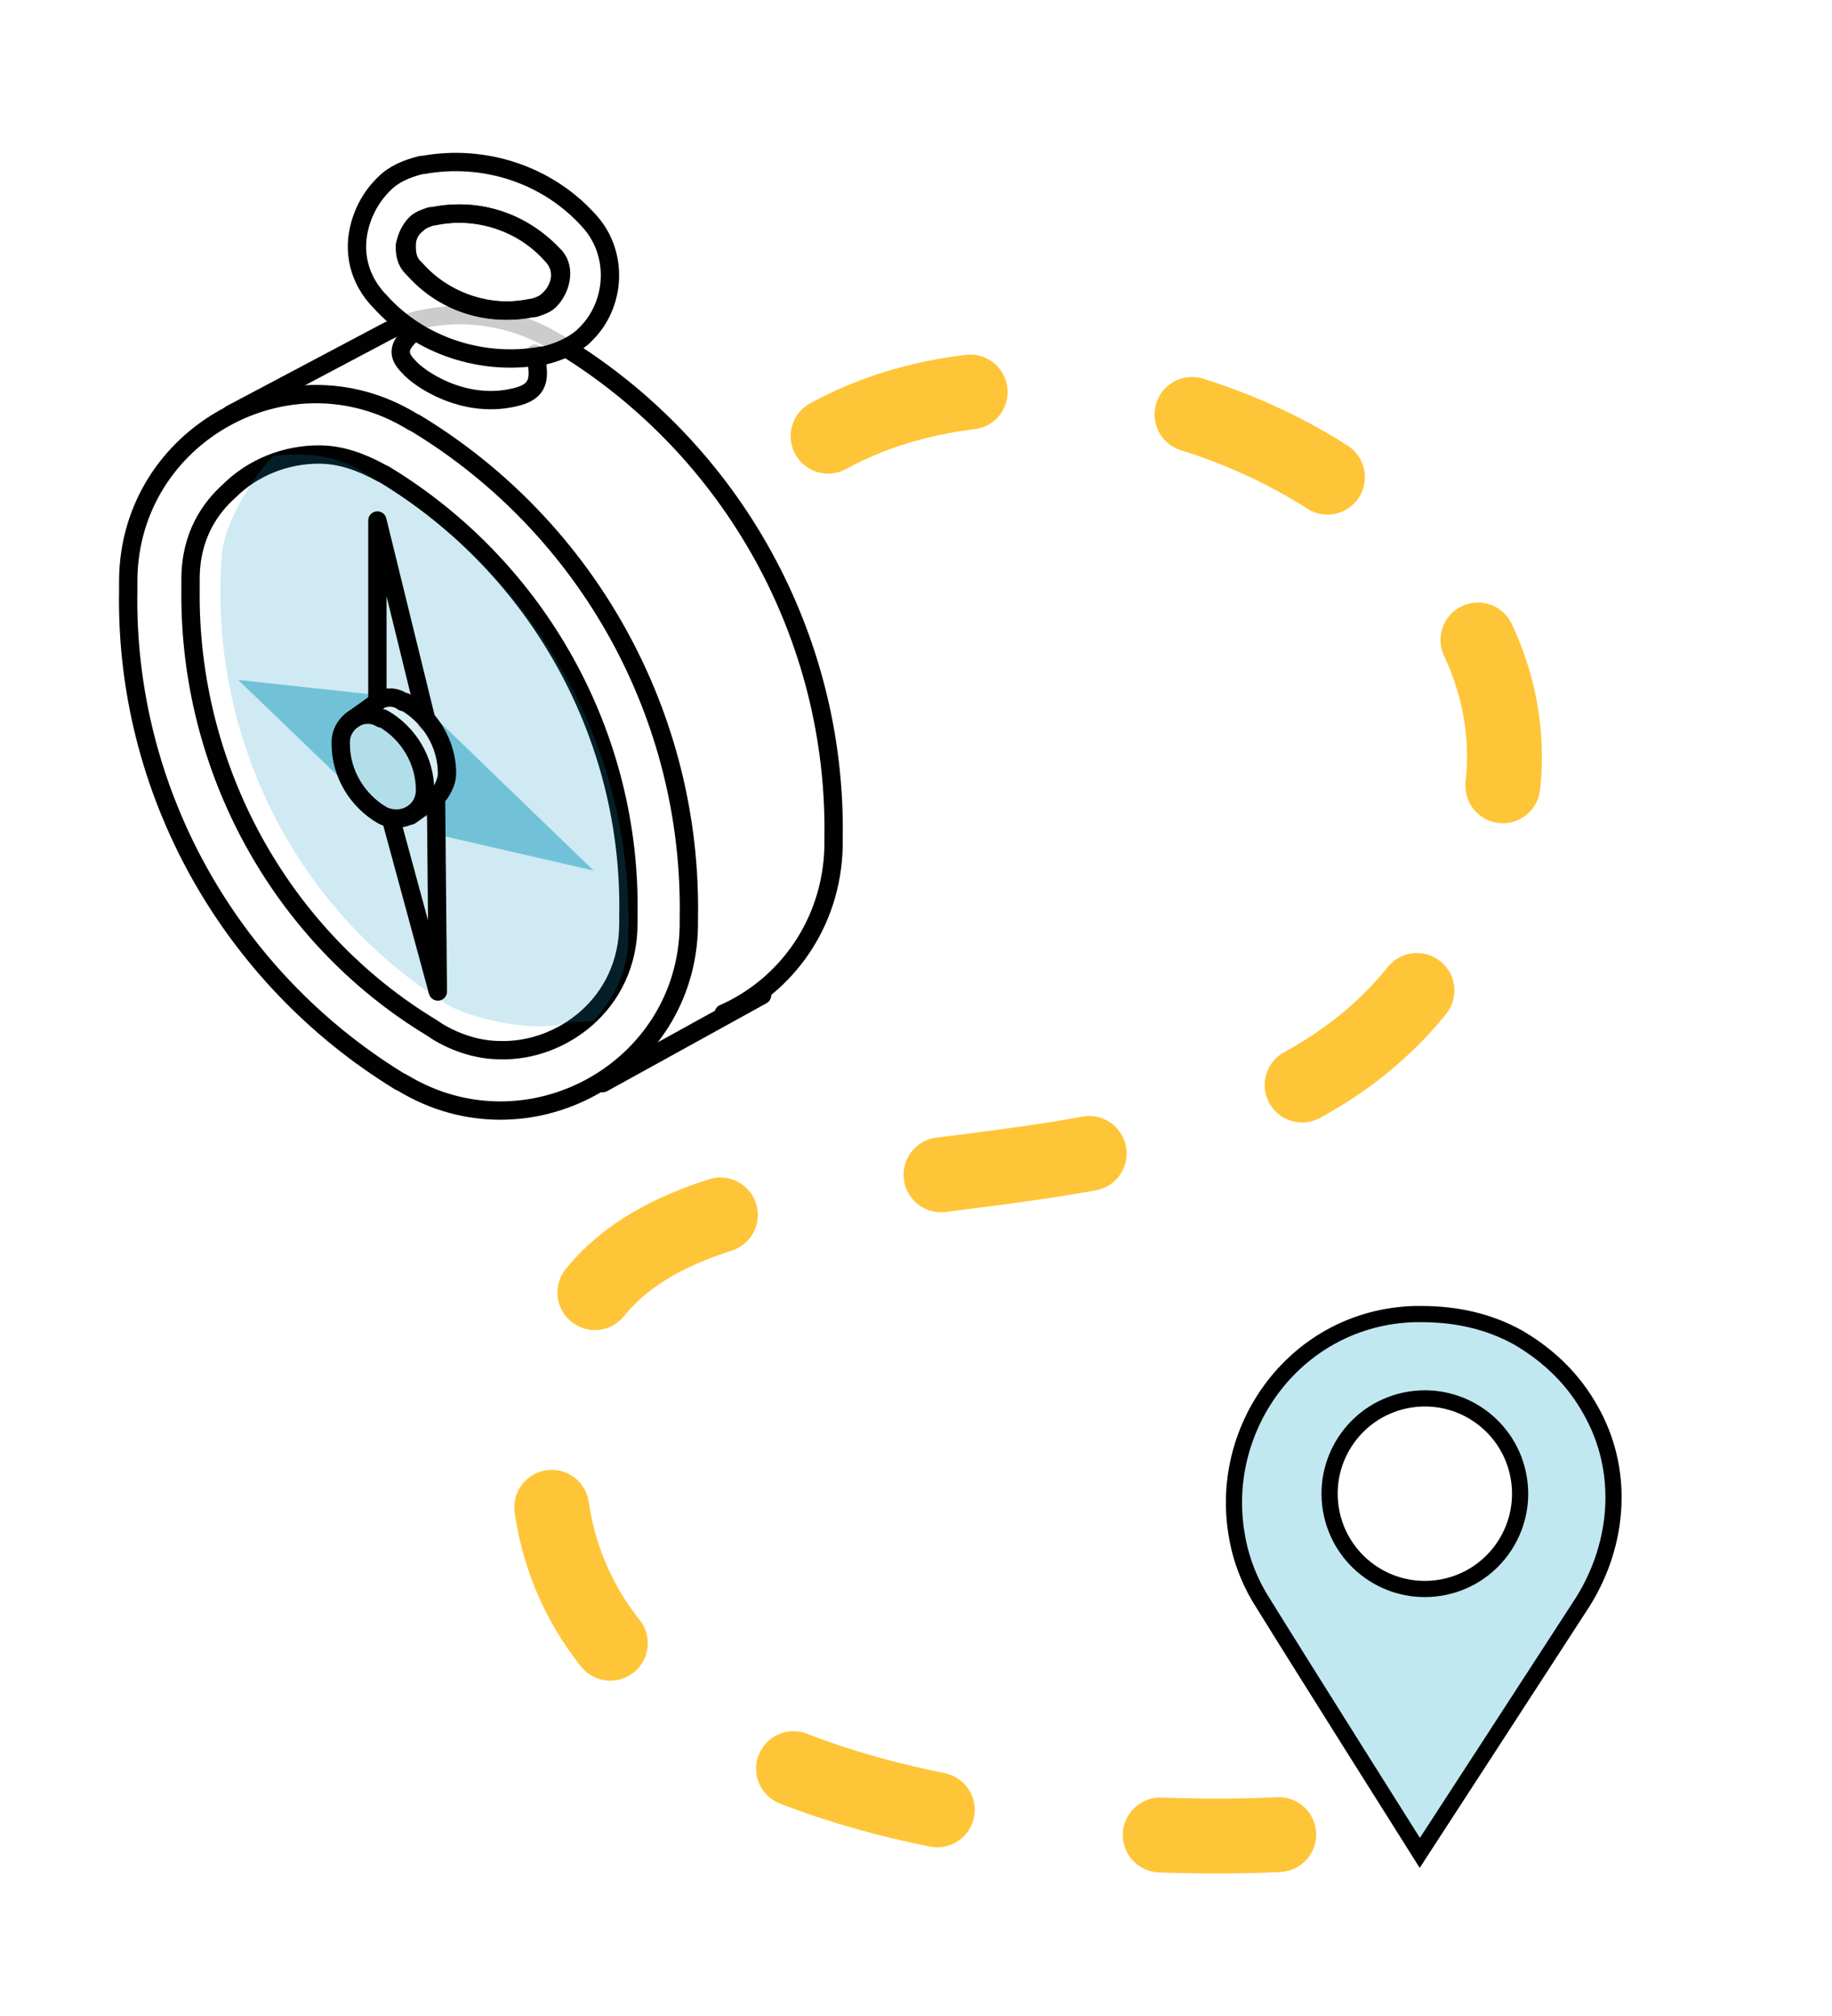 <?xml version="1.0" encoding="utf-8"?>
<!-- Generator: Adobe Illustrator 24.1.2, SVG Export Plug-In . SVG Version: 6.00 Build 0)  -->
<svg version="1.1" xmlns="http://www.w3.org/2000/svg" xmlns:xlink="http://www.w3.org/1999/xlink" x="0px" y="0px"
	 viewBox="0 0 100 110" style="enable-background:new 0 0 100 110;" xml:space="preserve">
<style type="text/css">
	.st0{display:none;}
	.st1{display:inline;opacity:0.1;fill:#0D99BE;}
	.st2{clip-path:url(#SVGID_2_);fill:none;stroke:#000000;stroke-width:0.5;stroke-miterlimit:10;}
	.st3{fill:#129ABE;}
	
		.st4{opacity:0.5;fill:#FEF3AA;stroke:#FFFFFF;stroke-width:2.807;stroke-linecap:round;stroke-linejoin:round;stroke-miterlimit:10;}
	.st5{filter:url(#Adobe_OpacityMaskFilter);}
	.st6{fill:url(#SVGID_4_);}
	.st7{mask:url(#SVGID_3_);}
	.st8{clip-path:url(#SVGID_6_);}
	.st9{fill:#FFFFFF;stroke:#1799BD;stroke-width:0.256;stroke-miterlimit:10;}
	.st10{fill:#FFFFFF;stroke:#010101;stroke-width:1.266;stroke-linecap:round;stroke-linejoin:round;stroke-miterlimit:10;}
	.st11{fill:#A7DEEC;}
	.st12{fill:none;stroke:#010101;stroke-width:1.259;stroke-linecap:round;stroke-linejoin:round;stroke-miterlimit:10;}
	.st13{fill:none;stroke:#010101;stroke-width:1.266;stroke-linecap:round;stroke-linejoin:round;stroke-miterlimit:10;}
	.st14{opacity:0.2;fill:#1799BD;}
	
		.st15{fill:#FFFFFF;fill-opacity:0.7;stroke:#010101;stroke-width:1.266;stroke-linecap:round;stroke-linejoin:round;stroke-miterlimit:10;}
	
		.st16{opacity:0.5;fill:none;stroke:#1799BD;stroke-width:1.259;stroke-linecap:round;stroke-linejoin:round;stroke-miterlimit:10;}
	.st17{fill:none;stroke:#A8DEEB;stroke-width:1.259;stroke-linecap:round;stroke-linejoin:round;stroke-miterlimit:10;}
	
		.st18{opacity:0.5;fill:#FFFFFF;stroke:#1799BD;stroke-width:1.259;stroke-linecap:round;stroke-linejoin:round;stroke-miterlimit:10;}
	.st19{fill:#FFFFFF;stroke:#A8DEEB;stroke-width:1.259;stroke-linecap:round;stroke-linejoin:round;stroke-miterlimit:10;}
	.st20{fill:#FFFFFF;fill-opacity:0.5;}
	.st21{fill:#A7DEEC;stroke:#010101;stroke-width:1.266;stroke-linecap:round;stroke-linejoin:round;stroke-miterlimit:10;}
	.st22{fill:none;stroke:#1799BD;stroke-width:1.259;stroke-linecap:round;stroke-linejoin:round;stroke-miterlimit:10;}
	.st23{fill:#1799BD;}
	.st24{fill:#1799BD;fill-opacity:0.3;stroke:#A8DEEB;stroke-width:1.033;stroke-miterlimit:10;}
	.st25{fill:#1799BD;stroke:#A8DEEB;stroke-width:1.259;stroke-linecap:round;stroke-linejoin:round;stroke-miterlimit:10;}
	.st26{opacity:0.5;}
	.st27{fill:none;stroke:#1799BD;stroke-width:1.259;stroke-linecap:round;stroke-linejoin:round;}
	.st28{fill:none;stroke:#1799BD;stroke-width:1.259;stroke-linecap:round;stroke-linejoin:round;stroke-dasharray:0.756,1.511;}
	
		.st29{fill:#1799BD;fill-opacity:0.1;stroke:#010101;stroke-width:1.266;stroke-linecap:round;stroke-linejoin:round;stroke-miterlimit:10;}
	
		.st30{opacity:0.2;fill:none;stroke:#010101;stroke-width:4.675;stroke-linecap:round;stroke-linejoin:round;stroke-miterlimit:10;stroke-dasharray:6.358,10.098;}
	.st31{opacity:0.5;fill:#139ABE;}
	.st32{opacity:0.2;fill:#139ABE;}
	.st33{fill:none;stroke:#FFC537;stroke-width:1.436;stroke-linecap:round;stroke-linejoin:round;stroke-miterlimit:10;}
	
		.st34{fill:#FFFFFF;fill-opacity:0.5;stroke:#010101;stroke-width:1.266;stroke-linecap:round;stroke-linejoin:round;stroke-miterlimit:10;}
	
		.st35{fill:#FFFFFF;fill-opacity:0.85;stroke:#010101;stroke-width:1.266;stroke-linecap:round;stroke-linejoin:round;stroke-miterlimit:10;}
	.st36{fill:#FFFFFF;stroke:#FFC537;stroke-width:1.266;stroke-linecap:round;stroke-linejoin:round;stroke-miterlimit:10;}
	.st37{fill:#FFC537;}
	.st38{fill:none;stroke:#222222;stroke-width:1.266;stroke-linecap:round;stroke-linejoin:round;stroke-miterlimit:10;}
	
		.st39{fill:#A7DEEC;fill-opacity:0.7;stroke:#222222;stroke-width:1.266;stroke-linecap:round;stroke-linejoin:round;stroke-miterlimit:10;}
	.st40{fill:#A7DEEC;fill-opacity:0.7;}
	.st41{fill:none;stroke:#FFFFFF;stroke-width:2.877;stroke-linecap:round;stroke-linejoin:round;stroke-miterlimit:10;}
	.st42{fill:#EEEEEE;}
	.st43{fill:#149ABD;}
	.st44{fill:#1799BD;fill-opacity:0.5;}
	.st45{fill:#FFFFFF;stroke:#010101;stroke-linecap:round;stroke-linejoin:round;stroke-miterlimit:10;}
	.st46{fill:none;stroke:#010101;stroke-linecap:round;stroke-linejoin:round;stroke-miterlimit:10;}
	.st47{fill:#A7DEEC;stroke:#010101;stroke-linecap:round;stroke-linejoin:round;stroke-miterlimit:10;}
	.st48{fill:none;stroke:#222222;stroke-linecap:round;stroke-linejoin:round;stroke-miterlimit:10;}
	.st49{fill:#A7DEEC;fill-opacity:0.7;stroke:#222222;stroke-linecap:round;stroke-linejoin:round;stroke-miterlimit:10;}
	.st50{fill:none;stroke:#FFFFFF;stroke-linecap:round;stroke-linejoin:round;stroke-miterlimit:10;}
	.st51{fill:#FFFFFF;fill-opacity:0.5;stroke:#010101;stroke-linecap:round;stroke-linejoin:round;stroke-miterlimit:10;}
	.st52{fill:#139ABE;fill-opacity:0.2;}
	.st53{fill:#139ABE;}
	.st54{fill:#FFFFFF;fill-opacity:0.75;}
	.st55{fill:#139ABE;fill-opacity:0.2;stroke:#010101;stroke-linecap:round;stroke-linejoin:round;stroke-miterlimit:10;}
	.st56{fill:#FFFFFF;fill-opacity:0.8;stroke:#010101;stroke-linecap:round;stroke-linejoin:round;stroke-miterlimit:10;}
	
		.st57{fill:none;stroke:#FFC538;stroke-width:4.086;stroke-linecap:round;stroke-linejoin:round;stroke-miterlimit:10;stroke-dasharray:8.173,12.259;}
	.st58{fill:#A7DEEC;fill-opacity:0.7;stroke:#000000;stroke-width:0.883;stroke-miterlimit:10;}
	.st59{fill:#FFFFFF;stroke:#000000;stroke-width:0.883;stroke-miterlimit:10;}
	.st60{filter:url(#Adobe_OpacityMaskFilter_1_);}
	.st61{fill:url(#SVGID_8_);}
	.st62{mask:url(#SVGID_7_);}
	.st63{clip-path:url(#SVGID_10_);}
</style>
<g id="Layer_2">
</g>
<g id="Layer_1">
	<g>
		<path class="st20" d="M12.6,22.6l8.5-4.5l0.6-0.3c2.7-1,5.9-0.8,8.7,0.9l0,0l0.2,0.1c9.4,5.7,15.1,16,14.9,27l0,0.3l0,0.1
			c-0.1,4.2-2.6,7.6-6,9.1l-4.5,2.2l2.7-5.6l-1.2-11.9l-4.4-8.7l-5.4-5.7l-6.9-4.2l-4.1,0.1L12.6,22.6z"/>
		<path class="st46" d="M12.6,22.6l8.5-4.5l0.6-0.3c2.7-1,5.9-0.8,8.7,0.9l0,0l0.2,0.1c9.4,5.7,15.1,16,14.9,27l0,0.3l0,0.1
			c-0.1,4.2-2.6,7.6-6,9.1"/>
		<line class="st45" x1="32.9" y1="59.1" x2="41.6" y2="54.3"/>
		<path class="st51" d="M7,31.6c0.1-7.9,8.8-12.7,15.5-8.6l0,0l0.2,0.1c9.4,5.7,15.1,16,14.9,27l0,0.3l0,0.1
			c-0.1,7.9-8.8,12.7-15.6,8.6l0,0L21.8,59C12.5,53.3,6.8,43.1,7,32.2c0-0.1,0-0.2,0-0.3C7,31.8,7,31.7,7,31.6z"/>
		<path class="st51" d="M27.3,57.3c-1.2,0-2.4-0.4-3.4-1l-0.3-0.2c-8.3-5-13.3-14.2-13.2-23.9l0-0.6c0-2.4,1.1-3.9,2.1-4.8
			c1.3-1.3,3.1-2,4.9-2c1.2,0,2.3,0.4,3.4,1l0.2,0.1c8.4,5.1,13.5,14.3,13.3,24.1l0,0.4C34.3,54.8,30.6,57.4,27.3,57.3z"/>
		<path class="st52" d="M20.2,26l-0.3-0.2c-1.1-0.7-2.4-1-3.6-1c-0.5,0-0.9,0-1.4,0.1c-0.9,0.9-2.7,3.5-2.8,5.5
			c-0.7,9.5,3.8,19.1,12.3,24.4c1.1,0.7,4.6,1.6,6.6,1c0.4-0.1,0.9,0,1.4-0.1c1.1-1.2,1.9-2.7,1.9-4.6l0-0.4
			C34.5,40.6,29.1,31.2,20.2,26z"/>
		<g class="st26">
			<polyline class="st53" points="21.3,38 23.7,39.1 32.4,47.5 23.7,45.5 23.1,44.2 20.7,44.5 			"/>
			<polyline class="st53" points="20.7,44.5 13,37.1 21.3,38 			"/>
		</g>
		<polyline class="st46" points="20.6,38.1 20.6,28.4 23.3,39.4 		"/>
		<g>
			<polygon class="st54" points="23.9,43.5 22.5,44.5 20.2,43.9 18.9,41.2 19.2,39.3 20.6,38.3 22.5,38.3 24.3,40.6 24.6,42.3 			
				"/>
			<path class="st55" d="M23.2,43.1c0,1.2-1.2,1.9-2.3,1.4l0,0h0c-1.4-0.8-2.3-2.3-2.3-3.9l0-0.1l0,0c0-1.1,1.2-1.9,2.2-1.3l0.1,0
				C22.3,40,23.2,41.5,23.2,43.1L23.2,43.1L23.2,43.1z"/>
			<path class="st46" d="M19.2,39.3l1.4-1l0.1-0.1c0.4-0.2,0.9-0.2,1.3,0.1h0l0.1,0c1.4,0.8,2.3,2.3,2.3,3.9v0l0,0
				c0,0.4-0.2,0.8-0.4,1.1l-0.2,0.2l-1.4,1"/>
		</g>
		<polyline class="st46" points="23.8,43.4 23.9,54.1 21.4,44.9 		"/>
		<path class="st45" d="M29.2,19.3c0.3,1.3,0.3,2.1-1.2,2.4c-2.7,0.6-5.1-1-5.7-1.7c-0.7-0.7-0.5-1.2,0.3-1.9"/>
		<g>
			<path class="st56" d="M32.2,12.1L32.2,12.1c-2.3-2.6-5.8-3.7-9.1-3.1l-0.1,0c-0.8,0.2-1.5,0.5-2,1l-0.1,0.1
				c-0.8,0.8-1.3,1.9-1.4,3c-0.1,1.2,0.3,2.3,1.1,3.2l0.1,0.1c2.2,2.5,5.7,3.6,8.9,3l0.1,0c0.8-0.2,1.5-0.5,2.1-1l0.1-0.1
				C33.6,16.7,33.8,13.9,32.2,12.1z M30,16.4c-0.2,0.2-0.5,0.3-0.8,0.4l-0.1,0c-2.3,0.5-4.8-0.3-6.4-2.1l-0.1-0.1
				c-0.4-0.4-0.4-0.9-0.4-1.2c0-0.5,0.2-0.9,0.6-1.2c0.2-0.2,0.5-0.3,0.8-0.4l0.1,0c2.4-0.5,4.8,0.3,6.5,2.1l0.1,0.1
				C30.9,14.7,30.6,15.8,30,16.4z"/>
			<path class="st46" d="M30.1,13.9c-1.6-1.8-4.1-2.6-6.5-2.1l-0.1,0c-0.3,0.1-0.6,0.2-0.8,0.4c-0.3,0.3-0.5,0.7-0.6,1.2
				c0,0.3,0,0.8,0.4,1.2l0.1,0.1c1.6,1.8,4,2.6,6.4,2.1l0.1,0c0.3-0.1,0.6-0.2,0.8-0.4C30.6,15.8,30.9,14.7,30.1,13.9L30.1,13.9z"/>
		</g>
	</g>
	<g>
		<g>
			<path class="st57" d="M45.2,23.8c15-8.2,40.5,4.2,36.5,21c-7,29.2-47.9,10.9-51.4,30.7c-4.9,27.4,39.5,24.6,39.5,24.6"/>
		</g>
	</g>
	<g>
		<path class="st58" d="M82.9,73c-1.6-0.9-3.4-1.3-5.3-1.3c-0.1,0-0.3,0-0.4,0c-6.4,0.2-10.7,6.1-9.7,12c0.2,1.3,0.7,2.6,1.4,3.7
			c2.1,3.4,8.6,13.7,8.6,13.7s6.7-10.3,8.9-13.7c2-3.2,2.3-7.2,0.4-10.5C85.9,75.3,84.6,74,82.9,73z"/>
		
			<ellipse transform="matrix(0.987 -0.16 0.16 0.987 -12.053 13.509)" class="st59" cx="77.8" cy="81.5" rx="5.2" ry="5.2"/>
	</g>
</g>
<g id="Layer_3">
</g>
</svg>
